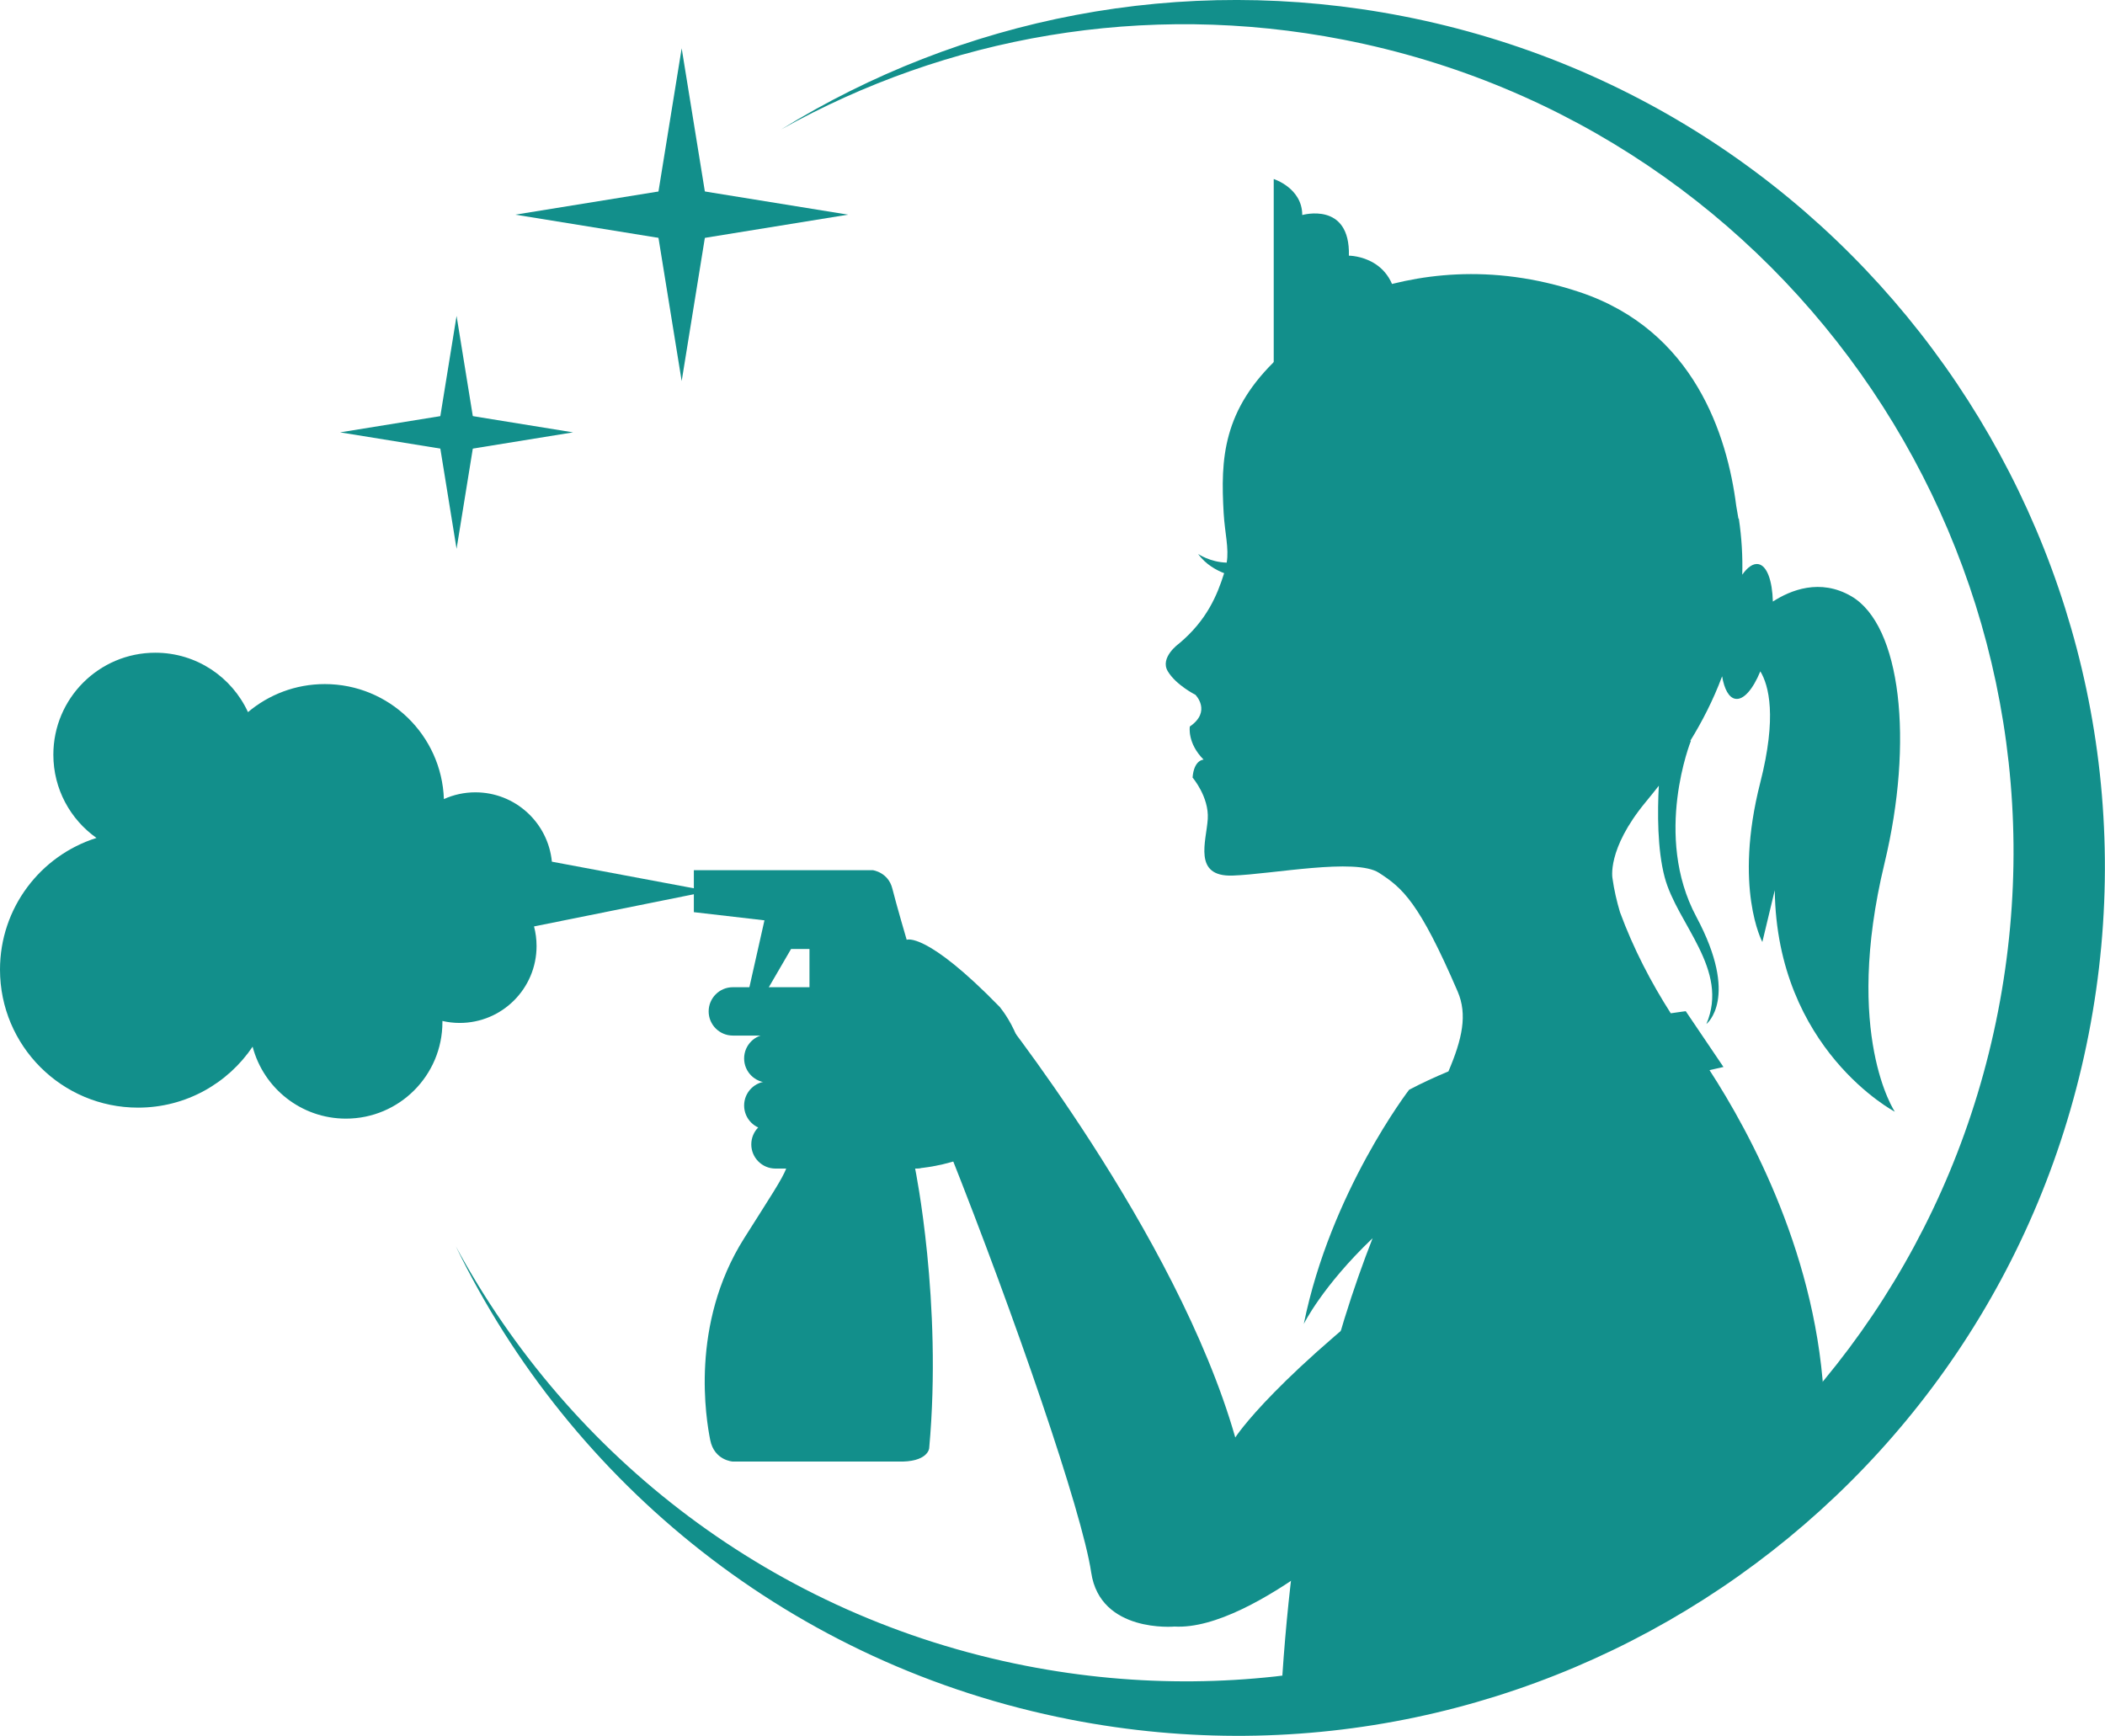 <?xml version="1.0" encoding="UTF-8" standalone="no"?><svg xmlns="http://www.w3.org/2000/svg" xmlns:xlink="http://www.w3.org/1999/xlink" fill="#000000" height="343.6" preserveAspectRatio="xMidYMid meet" version="1" viewBox="0.0 0.0 416.6 343.6" width="416.6" zoomAndPan="magnify"><defs><clipPath id="a"><path d="M 90 0 L 416.578 0 L 416.578 343.578 L 90 343.578 Z M 90 0"/></clipPath></defs><g><g id="change1_2"><path d="M 372.961 170.879 C 378.789 146.688 376.234 123.762 366.402 118.023 C 360.223 114.418 354.367 116.801 350.867 119.07 C 350.754 114.918 349.707 111.953 347.98 111.656 C 346.957 111.484 345.848 112.273 344.809 113.75 C 344.91 110.207 344.707 106.496 344.129 102.625 L 344.055 102.668 C 343.922 101.82 343.777 100.969 343.617 100.117 C 341.855 86.242 335.332 65.387 312.602 57.809 C 277.328 46.051 252.398 67.215 252.398 67.215 L 253.098 70.699 C 241.938 81.137 241.555 90.863 242.176 101.59 C 242.402 105.484 243.258 108.539 242.773 111.363 C 239.473 111.273 237.121 109.645 237.121 109.645 C 238.664 111.789 240.855 112.91 242.27 113.449 C 240.898 117.801 238.852 122.789 233.305 127.41 C 233.305 127.41 229.48 130.141 231.121 132.871 C 232.758 135.605 236.582 137.52 236.582 137.52 C 236.582 137.52 239.848 140.797 235.477 143.801 C 235.477 143.801 234.93 147.078 238.207 150.355 C 238.207 150.355 236.297 150.355 236.023 153.906 C 236.023 153.906 239.301 157.734 239.027 162.105 C 238.754 166.477 236.023 173.574 243.945 173.305 C 251.867 173.031 268.27 169.754 272.914 172.758 C 277.559 175.762 280.836 178.492 288.484 196.25 C 290.453 200.82 289.398 205.637 286.66 212.066 C 283.965 213.188 281.348 214.395 278.875 215.703 C 278.875 215.703 263.324 235.922 258.035 262.051 C 258.035 262.051 261.695 254.578 271.652 245.082 C 264.125 264.32 256.48 291.48 253.785 331.719 C 259.891 333.227 284.48 328.223 318.641 313.988 C 353.922 299.289 351.305 282.727 361.047 278.398 C 359.922 249.141 346.43 224.312 338.328 211.809 C 339.242 211.598 340.16 211.395 341.09 211.191 L 333.625 200.148 C 333.625 200.148 332.547 200.281 330.66 200.562 C 326.773 194.48 323.273 187.785 320.617 180.566 C 319.953 178.352 319.449 176.133 319.137 173.918 C 319.137 173.918 317.902 168.184 325.691 158.758 C 326.492 157.785 327.371 156.707 328.297 155.523 C 328.023 160.664 327.984 168.133 329.461 173.656 C 331.938 182.926 342.305 191.871 337.711 202.688 C 337.711 202.688 344.336 197.562 335.719 181.461 C 327.105 165.359 334.668 146.578 334.668 146.578 L 334.508 146.66 C 336.809 142.922 339.035 138.652 340.824 133.863 C 341.258 136.414 342.164 138.102 343.445 138.316 C 345.082 138.598 346.934 136.41 348.387 132.879 C 350.074 135.68 351.699 141.859 348.375 154.898 C 343.047 175.797 348.785 186.449 348.785 186.449 C 349.191 184.809 351.242 176.207 351.242 176.207 C 351.652 207.758 375.008 220.047 375.008 220.047 C 375.008 220.047 364.762 204.887 372.961 170.879" fill="#128f8b"/></g><g id="change1_3"><path d="M 134.91 9.559 L 140.242 42.488 L 134.91 75.422 L 129.574 42.488 L 134.91 9.559" fill="#128f8b"/></g><g id="change1_4"><path d="M 101.98 42.488 L 134.91 37.156 L 167.84 42.488 L 134.91 47.824 L 101.98 42.488" fill="#128f8b"/></g><g id="change1_5"><path d="M 90.359 62.527 L 94.094 85.578 L 90.359 108.629 L 86.625 85.578 L 90.359 62.527" fill="#128f8b"/></g><g id="change1_6"><path d="M 67.305 85.578 L 90.359 81.844 L 113.41 85.578 L 90.359 89.312 L 67.305 85.578" fill="#128f8b"/></g><g clip-path="url(#a)" id="change1_1"><path d="M 277.691 3.211 C 233.555 -5.406 190.066 3.719 154.598 25.617 C 187.262 7.363 226.309 0.129 265.906 7.859 C 354.789 25.207 412.781 111.32 395.43 200.203 C 378.086 289.082 291.969 347.074 203.09 329.727 C 152.996 319.949 112.715 288.324 90.203 246.676 C 112.98 293.594 156.758 329.605 211.887 340.367 C 304.988 358.539 395.195 297.797 413.367 204.691 C 431.539 111.586 370.793 21.383 277.691 3.211" fill="#128f8b"/></g><g id="change1_7"><path d="M 252.082 72.262 L 252.082 35.434 C 252.082 35.434 257.727 37.215 257.727 42.562 C 257.727 42.562 267.23 39.809 266.961 50.605 C 266.961 50.605 277.031 50.578 276.438 62.461 L 252.082 72.262" fill="#128f8b"/></g><g id="change1_8"><path d="M 145.035 204.973 C 142.391 204.973 140.25 202.828 140.25 200.188 C 140.25 197.547 142.391 195.402 145.035 195.402 L 169.164 195.402 C 171.809 195.402 173.949 197.547 173.949 200.188 C 173.949 202.828 171.809 204.973 169.164 204.973 L 145.035 204.973" fill="#128f8b"/></g><g id="change1_9"><path d="M 152.055 214.285 C 149.41 214.285 147.27 212.145 147.27 209.504 C 147.27 206.859 149.41 204.719 152.055 204.719 L 179.695 204.719 C 182.336 204.719 184.48 206.859 184.48 209.504 C 184.48 212.145 182.336 214.285 179.695 214.285 L 152.055 214.285" fill="#128f8b"/></g><g id="change1_10"><path d="M 152.055 223.602 C 149.41 223.602 147.27 221.461 147.27 218.816 C 147.27 216.176 149.41 214.035 152.055 214.035 L 179.695 214.035 C 182.336 214.035 184.48 216.176 184.48 218.816 C 184.48 221.461 182.336 223.602 179.695 223.602 L 152.055 223.602" fill="#128f8b"/></g><g id="change1_11"><path d="M 153.473 231.297 C 150.828 231.297 148.688 229.152 148.688 226.512 C 148.688 223.871 150.828 221.73 153.473 221.73 L 181.113 221.73 C 183.754 221.73 185.898 223.871 185.898 226.512 C 185.898 229.152 183.754 231.297 181.113 231.297 L 153.473 231.297" fill="#128f8b"/></g><g id="change1_12"><path d="M 137.32 172.242 L 172.762 172.242 C 172.762 172.242 175.797 172.648 176.605 175.887 C 177.418 179.129 179.441 186.012 179.441 186.012 C 179.441 186.012 183.254 184.301 197.891 199.344 C 199.438 201.277 205.109 209.289 201.766 219.145 C 197.918 230.484 181.113 231.297 181.113 231.297 C 181.113 231.297 186.531 257.695 183.895 286.656 C 183.895 286.656 183.695 289.488 177.621 289.289 L 145.016 289.289 C 145.016 289.289 141.371 289.086 140.562 285.035 C 139.754 280.984 136.512 262.152 147.242 245.145 C 157.977 228.133 155.75 232.59 156.559 222.664 L 160.203 197.961 L 160.203 187.836 L 156.559 187.836 L 151.496 196.543 L 148.055 196.543 L 151.293 182.164 L 137.32 180.547 L 137.32 172.242" fill="#128f8b"/></g><g id="change1_13"><path d="M 196.359 198.547 C 196.359 198.547 232.891 243.988 244.473 284.527 C 244.473 284.527 252.047 272.5 283.676 248.891 L 274.77 297.449 C 274.77 297.449 248.48 322.84 232.445 321.949 C 232.445 321.949 217.742 323.285 215.961 311.258 C 214.18 299.23 200.812 260.473 187.895 227.949 L 196.359 198.547" fill="#128f8b"/></g><g id="change1_14"><path d="M 19.094 165.855 C 13.93 162.199 10.559 156.184 10.559 149.379 C 10.559 138.23 19.594 129.195 30.738 129.195 C 38.879 129.195 45.887 134.016 49.078 140.953 C 53.184 137.492 58.484 135.402 64.273 135.402 C 77.027 135.402 87.406 145.52 87.852 158.164 C 89.754 157.309 91.859 156.828 94.082 156.828 C 101.98 156.828 108.473 162.852 109.223 170.555 L 140.348 176.391 L 105.688 183.371 C 106.016 184.609 106.191 185.914 106.191 187.258 C 106.191 195.66 99.379 202.473 90.977 202.473 C 89.801 202.473 88.656 202.336 87.555 202.082 C 87.555 202.16 87.559 202.238 87.559 202.316 C 87.559 212.863 79.012 221.414 68.465 221.414 C 59.598 221.414 52.145 215.367 49.996 207.172 C 45.086 214.453 36.766 219.238 27.324 219.238 C 12.234 219.238 0 207.008 0 191.914 C 0 179.695 8.023 169.348 19.094 165.855" fill="#128f8b"/></g></g></svg>